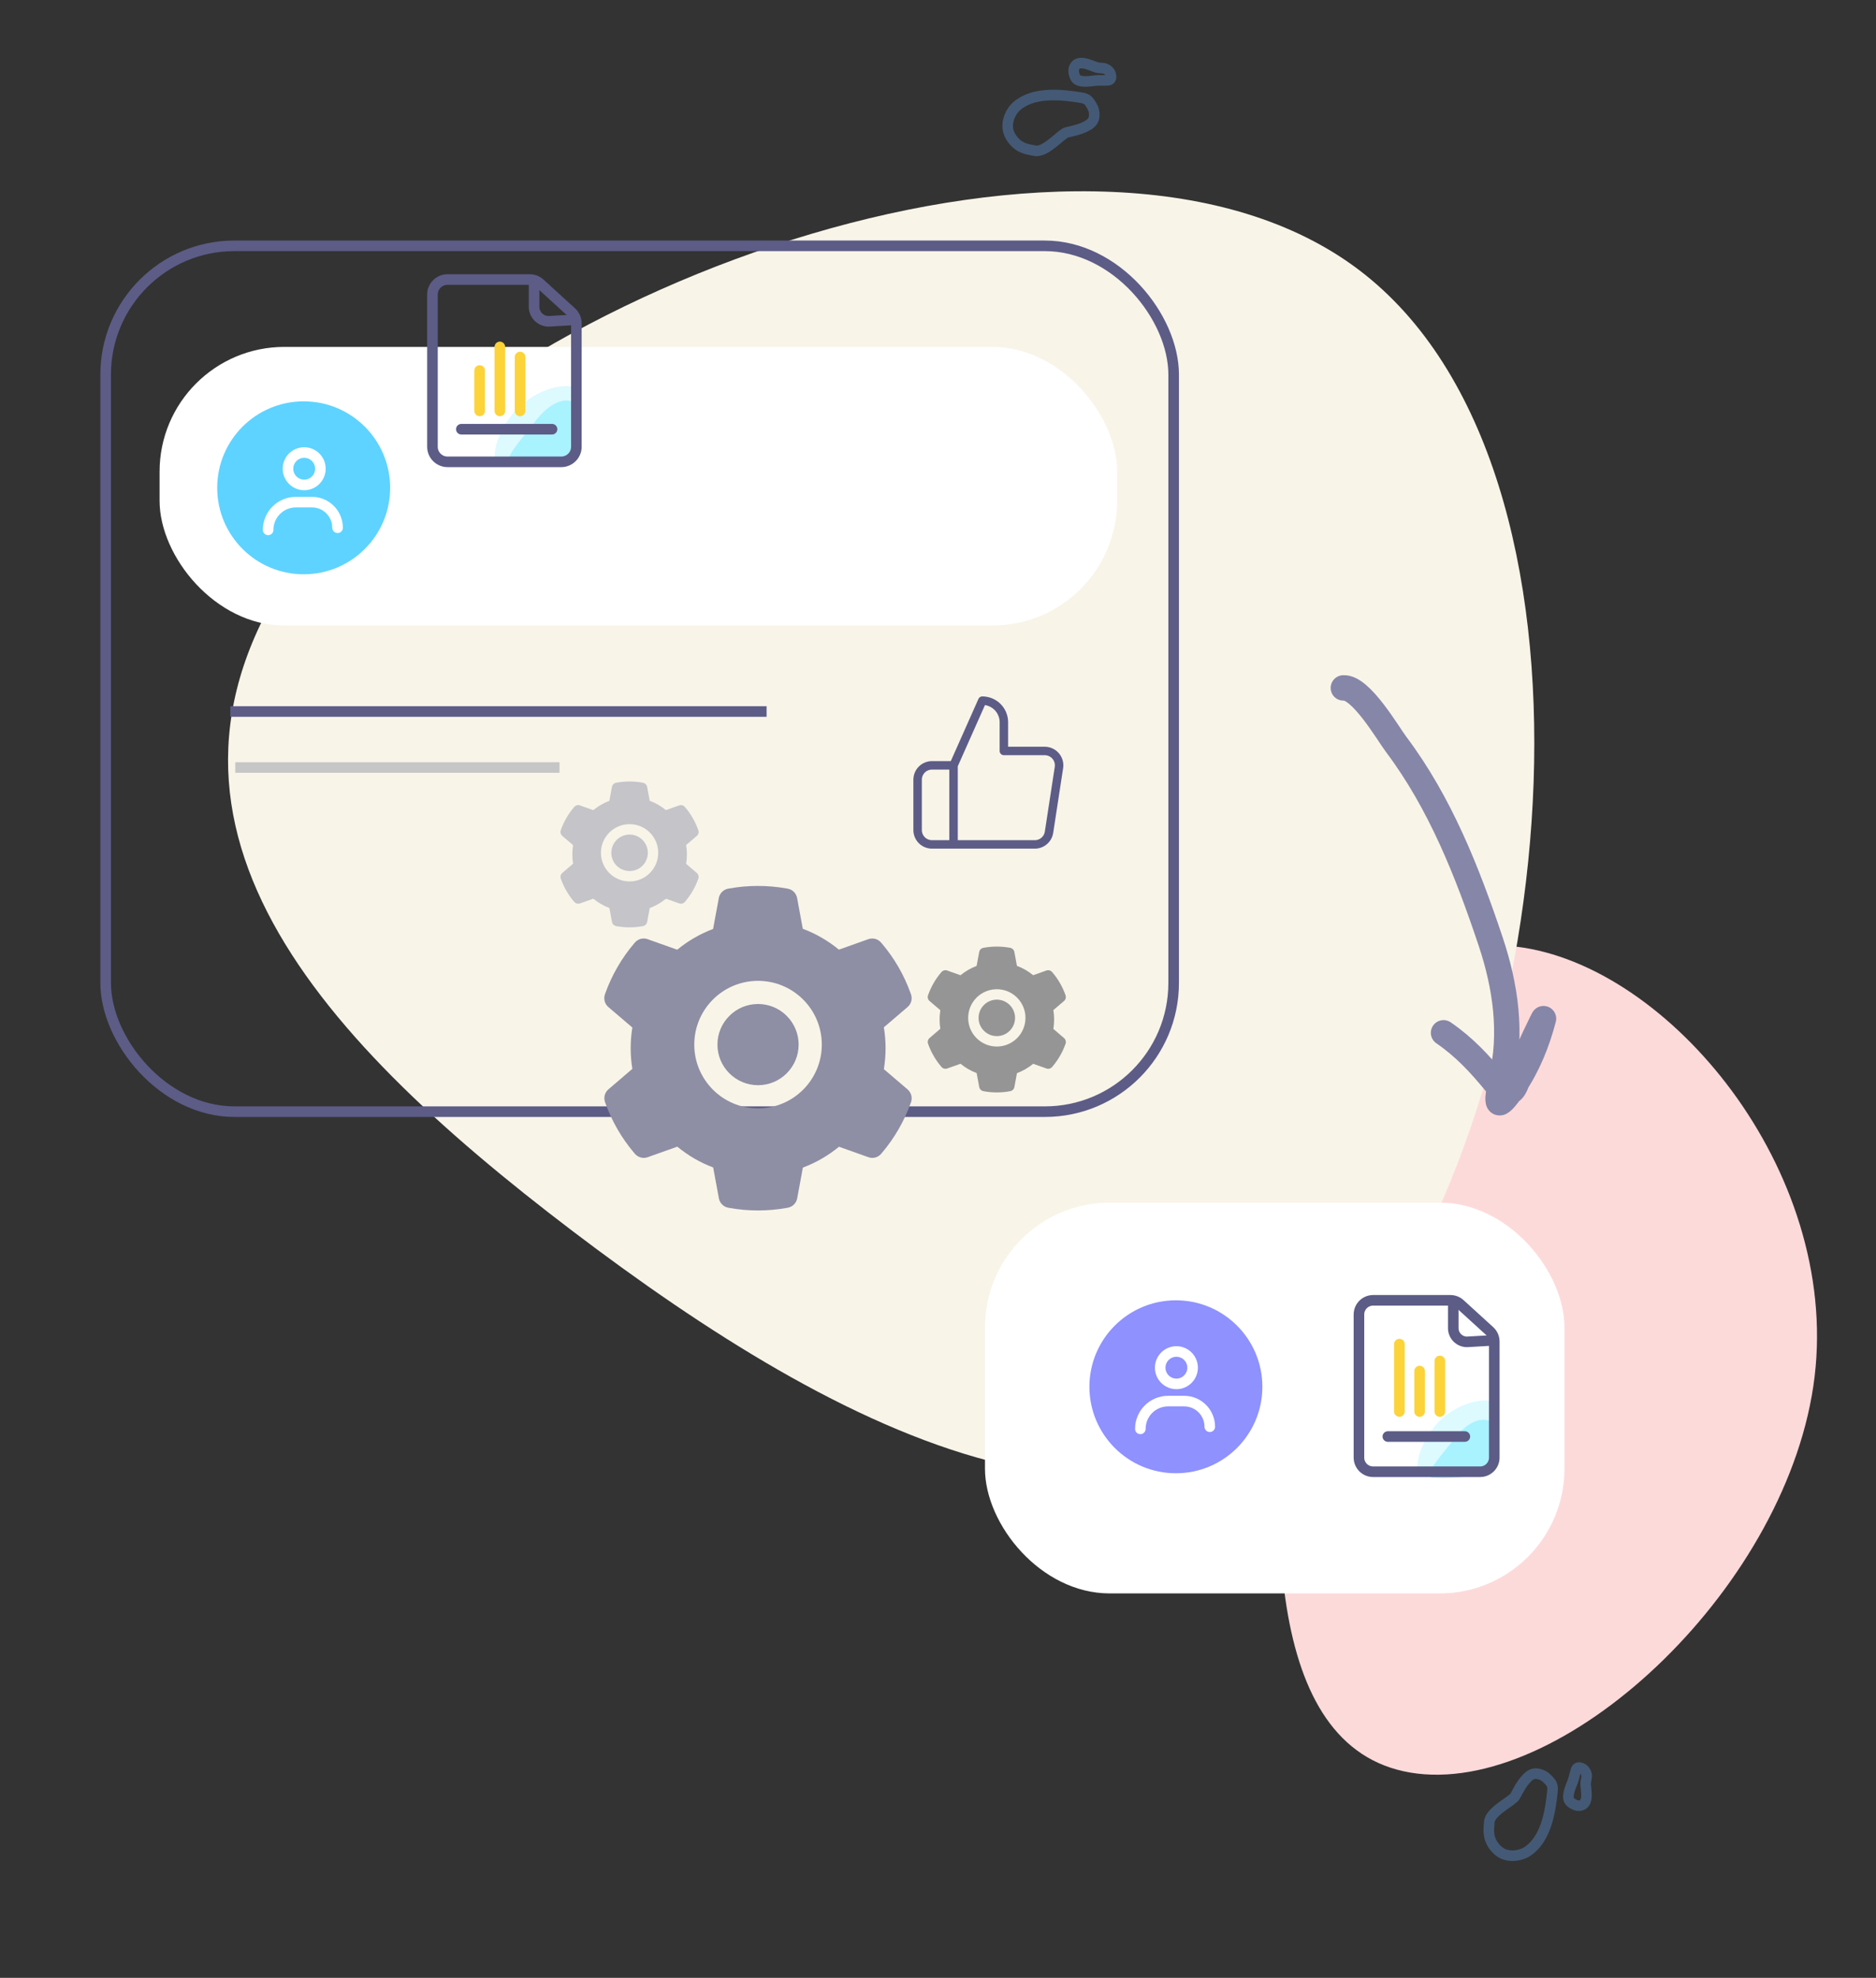 <svg width="626" height="660" viewBox="0 0 626 660" fill="none" xmlns="http://www.w3.org/2000/svg">
<rect x="0" y="0" width="626" height="660" fill="#333333" stroke="none"/>
<mask id="mask0_778_305" style="mask-type:alpha" maskUnits="userSpaceOnUse" x="0" y="0" width="626" height="660">
<rect width="626" height="660" fill="#D9D9D9"/>
</mask>
<g mask="url(#mask0_778_305)">
<path d="M605.514 459.381C597.257 528.258 523.849 597.946 472.972 591.847C422.095 585.748 422.746 508.205 431.003 439.328C439.26 370.451 455.175 309.813 506.052 315.912C556.928 322.011 613.771 390.504 605.514 459.381Z" fill="#FDDADA"/>
<path d="M355.93 44.202C354.121 44.645 348.786 51.169 345.22 50.277L345.153 50.265C343.003 49.877 341.057 49.526 339.294 48.038C338.04 46.978 336.859 45.287 336.457 43.683C335.72 40.75 337.093 37.3 339.282 35.407C344.825 30.612 353.766 31.467 360.572 32.556C361.866 32.763 362.766 33.007 363.547 34.098C364.323 35.182 364.97 36.285 365.111 37.63C365.336 39.776 364.601 40.937 362.831 41.928C360.593 43.182 358.378 43.601 355.93 44.202Z" stroke="#445975" stroke-width="3.531" stroke-linecap="round"/>
<path d="M368.925 26.83C367.889 26.814 365.839 26.769 364.783 26.982C363.279 27.157 359.872 27.616 358.93 26.017C358.332 25.002 357.988 23.342 358.586 22.271C360.071 19.615 364.15 22.016 366.053 22.532C367.121 22.821 368.117 22.528 369.154 23.077C370.168 23.613 370.802 24.609 370.74 25.781C370.685 26.814 369.782 26.843 368.925 26.83Z" stroke="#445975" stroke-width="3.531" stroke-linecap="round"/>
<path d="M453.569 90.153C541.131 156.658 520.981 360.243 454.062 448.352C387.143 536.461 278.653 477.335 191.09 410.831C103.528 344.327 36.35 270.032 103.27 181.923C170.189 93.814 366.006 23.649 453.569 90.153Z" fill="#F8F4E8"/>
<rect x="35.258" y="82.035" width="356.376" height="288.923" rx="42.968" stroke="#5C5C87" stroke-width="3.531"/>
<rect x="53.25" y="115.762" width="319.533" height="92.975" rx="41.626" fill="white"/>
<rect x="328.676" y="401.312" width="193.365" height="130.409" rx="41.626" fill="white"/>
<circle cx="101.335" cy="162.784" r="28.854" fill="#5ED3FF"/>
<circle cx="392.382" cy="462.768" r="28.854" fill="#8E91FF"/>
<circle cx="101.505" cy="156.415" r="5.407" stroke="white" stroke-width="3.529"/>
<circle cx="392.552" cy="456.396" r="5.407" stroke="white" stroke-width="3.529"/>
<path d="M89.473 176.828V176.828C89.473 171.709 93.623 167.559 98.742 167.559H104.09C108.816 167.559 112.646 171.389 112.646 176.115V176.115" stroke="white" stroke-width="3.529" stroke-linecap="round" stroke-linejoin="round"/>
<path d="M380.52 476.811V476.811C380.52 471.691 384.67 467.541 389.789 467.541H395.137C399.862 467.541 403.693 471.372 403.693 476.098V476.098" stroke="white" stroke-width="3.529" stroke-linecap="round" stroke-linejoin="round"/>
<path d="M474.402 491.939C479.432 491.787 488.759 492.767 495.047 489.42C499.003 482.033 498.945 473.306 499.129 468.263C494.668 465.489 483.871 469.271 478.424 476.348C472.976 483.425 471.705 490.758 474.402 491.939Z" fill="#DCFAFF"/>
<path d="M166.568 154.984C171.917 154.822 181.836 155.865 188.522 152.305C192.73 144.45 192.668 135.168 192.864 129.806C188.12 126.855 176.638 130.877 170.845 138.403C165.051 145.929 163.7 153.727 166.568 154.984Z" fill="#DCFAFF"/>
<path d="M478.094 493.043C481.527 493.349 490.138 493.486 497.926 490.45C499.901 484.697 498.236 478.495 497.925 474.603C494.745 472.624 489.923 474.092 485.212 480.211C480.502 486.33 474.218 493.081 478.094 493.043Z" fill="#A9F2FF"/>
<path d="M171.124 154.143C174.775 154.47 183.932 154.614 192.214 151.386C194.315 145.268 192.543 138.673 192.214 134.533C188.831 132.43 183.703 133.991 178.694 140.498C173.685 147.005 167.003 154.184 171.124 154.143Z" fill="#A9F2FF"/>
<path d="M487.183 435.148L497.081 444.174C498.064 445.07 498.624 446.338 498.624 447.668V486.387C498.624 488.999 496.507 491.116 493.896 491.116H458.193C455.582 491.116 453.465 488.999 453.465 486.387V438.643C453.465 436.031 455.582 433.914 458.193 433.914H483.997C485.176 433.914 486.312 434.354 487.183 435.148Z" stroke="#5C5C87" stroke-width="3.531" stroke-linejoin="round"/>
<path d="M180.162 94.592L190.688 104.19C191.733 105.143 192.329 106.491 192.329 107.906V149.081C192.329 151.858 190.077 154.11 187.3 154.11H149.333C146.556 154.11 144.305 151.858 144.305 149.081V98.308C144.305 95.531 146.556 93.279 149.333 93.279H176.774C178.027 93.279 179.235 93.747 180.162 94.592Z" stroke="#5C5C87" stroke-width="3.531" stroke-linejoin="round"/>
<path d="M484.945 435.039V443.211C484.945 445.838 487.157 447.923 489.779 447.769L497.588 447.31" stroke="#5C5C87" stroke-width="3.531" stroke-linejoin="round"/>
<path d="M178.215 93.672V102.362C178.215 105.156 180.567 107.373 183.355 107.209L191.659 106.721" stroke="#5C5C87" stroke-width="3.531" stroke-linejoin="round"/>
<path d="M448.265 229.556C454.081 229.104 463.14 244.753 465.855 248.363C480.568 267.921 489.661 291.015 497.385 314.085C502.413 329.104 504.664 344.799 500.98 360.395C499.045 368.592 499.226 371.37 505.136 362.607C509.831 355.645 512.934 348.029 515.051 339.923C515.161 339.504 509.506 351.23 508.397 354.182C506.074 360.36 505.47 369.235 499.02 361.369C493.758 354.951 488.56 349.347 481.69 344.647" stroke="#8686A8" stroke-width="8.475" stroke-linecap="round"/>
<path d="M76.856 237.434H255.799" stroke="#5C5C87" stroke-width="3.531"/>
<path d="M78.504 256.115H186.703" stroke="#C6C6C6" stroke-width="3.531"/>
<path d="M252.948 335.038C249.33 335.038 245.941 336.442 243.375 339.008C240.821 341.574 239.405 344.963 239.405 348.582C239.405 352.2 240.821 355.589 243.375 358.155C245.941 360.709 249.33 362.125 252.948 362.125C256.567 362.125 259.956 360.709 262.522 358.155C265.076 355.589 266.492 352.2 266.492 348.582C266.492 344.963 265.076 341.574 262.522 339.008C261.269 337.745 259.777 336.744 258.133 336.062C256.49 335.381 254.727 335.033 252.948 335.038ZM302.849 363.541L294.934 356.775C295.309 354.476 295.503 352.128 295.503 349.792C295.503 347.456 295.309 345.096 294.934 342.808L302.849 336.043C303.447 335.531 303.875 334.849 304.076 334.088C304.277 333.327 304.242 332.523 303.975 331.783L303.866 331.468C301.688 325.376 298.423 319.73 294.232 314.802L294.014 314.548C293.505 313.949 292.827 313.519 292.068 313.314C291.31 313.109 290.507 313.138 289.766 313.398L279.938 316.896C276.307 313.918 272.265 311.57 267.884 309.936L265.983 299.661C265.84 298.887 265.464 298.175 264.907 297.619C264.349 297.064 263.635 296.691 262.861 296.55L262.534 296.49C256.24 295.352 249.608 295.352 243.314 296.49L242.988 296.55C242.213 296.691 241.499 297.064 240.942 297.619C240.384 298.175 240.008 298.887 239.865 299.661L237.953 309.985C233.613 311.632 229.57 313.974 225.983 316.92L216.082 313.398C215.341 313.136 214.538 313.105 213.779 313.311C213.02 313.516 212.342 313.948 211.834 314.548L211.616 314.802C207.432 319.735 204.169 325.38 201.982 331.468L201.873 331.783C201.329 333.295 201.777 334.99 202.999 336.043L211.011 342.881C210.636 345.156 210.454 347.48 210.454 349.78C210.454 352.104 210.636 354.427 211.011 356.679L203.023 363.517C202.425 364.029 201.997 364.71 201.796 365.471C201.595 366.232 201.631 367.037 201.898 367.777L202.007 368.092C204.197 374.18 207.429 379.807 211.641 384.758L211.858 385.012C212.367 385.61 213.046 386.04 213.804 386.246C214.563 386.451 215.365 386.422 216.107 386.162L226.007 382.64C229.614 385.605 233.632 387.953 237.977 389.575L239.889 399.899C240.032 400.673 240.408 401.385 240.966 401.94C241.523 402.496 242.237 402.869 243.012 403.009L243.339 403.07C249.694 404.213 256.203 404.213 262.558 403.07L262.885 403.009C263.66 402.869 264.373 402.496 264.931 401.94C265.489 401.385 265.864 400.673 266.008 399.899L267.908 389.623C272.289 387.977 276.331 385.641 279.962 382.664L289.79 386.162C290.531 386.424 291.335 386.454 292.093 386.249C292.852 386.043 293.53 385.612 294.038 385.012L294.256 384.758C298.468 379.783 301.699 374.18 303.89 368.092L303.999 367.777C304.519 366.276 304.072 364.594 302.849 363.541ZM252.948 369.859C241.196 369.859 231.671 360.334 231.671 348.582C231.671 336.829 241.196 327.304 252.948 327.304C264.7 327.304 274.226 336.829 274.226 348.582C274.226 360.334 264.7 369.859 252.948 369.859Z" fill="#8E8EA4"/>
<path d="M332.626 333.58C330.999 333.58 329.476 334.21 328.323 335.364C327.176 336.517 326.539 338.039 326.539 339.666C326.539 341.292 327.176 342.815 328.323 343.968C329.476 345.116 330.999 345.752 332.626 345.752C334.252 345.752 335.775 345.116 336.928 343.968C338.075 342.815 338.712 341.292 338.712 339.666C338.712 338.039 338.075 336.517 336.928 335.364C336.365 334.796 335.694 334.346 334.956 334.04C334.217 333.734 333.425 333.577 332.626 333.58ZM355.05 346.388L351.493 343.348C351.662 342.315 351.749 341.259 351.749 340.21C351.749 339.16 351.662 338.099 351.493 337.071L355.05 334.031C355.319 333.801 355.511 333.495 355.602 333.153C355.692 332.811 355.676 332.449 355.556 332.116L355.507 331.975C354.528 329.238 353.061 326.7 351.178 324.486L351.08 324.371C350.851 324.102 350.546 323.909 350.206 323.817C349.865 323.725 349.504 323.738 349.171 323.855L344.754 325.427C343.123 324.089 341.306 323.033 339.337 322.299L338.483 317.681C338.419 317.334 338.25 317.014 337.999 316.764C337.749 316.514 337.428 316.347 337.08 316.284L336.933 316.256C334.105 315.745 331.124 315.745 328.296 316.256L328.149 316.284C327.801 316.347 327.48 316.514 327.23 316.764C326.979 317.014 326.81 317.334 326.746 317.681L325.887 322.321C323.936 323.061 322.12 324.114 320.508 325.437L316.058 323.855C315.725 323.737 315.364 323.723 315.023 323.816C314.682 323.908 314.378 324.102 314.149 324.371L314.052 324.486C312.171 326.702 310.705 329.239 309.722 331.975L309.673 332.116C309.428 332.796 309.63 333.558 310.179 334.031L313.78 337.104C313.611 338.127 313.529 339.171 313.529 340.204C313.529 341.248 313.611 342.293 313.78 343.304L310.19 346.377C309.921 346.607 309.729 346.914 309.638 347.256C309.548 347.598 309.564 347.959 309.684 348.292L309.733 348.433C310.717 351.169 312.17 353.698 314.062 355.923L314.16 356.037C314.389 356.306 314.694 356.499 315.035 356.591C315.375 356.684 315.736 356.671 316.069 356.554L320.518 354.971C322.139 356.303 323.945 357.359 325.898 358.087L326.757 362.727C326.821 363.075 326.99 363.395 327.241 363.644C327.491 363.894 327.812 364.062 328.16 364.125L328.307 364.152C331.163 364.666 334.088 364.666 336.944 364.152L337.091 364.125C337.439 364.062 337.76 363.894 338.01 363.644C338.261 363.395 338.43 363.075 338.494 362.727L339.348 358.109C341.317 357.37 343.134 356.32 344.765 354.982L349.182 356.554C349.515 356.671 349.876 356.685 350.217 356.593C350.558 356.501 350.863 356.307 351.091 356.037L351.189 355.923C353.081 353.687 354.534 351.169 355.518 348.433L355.567 348.292C355.801 347.617 355.6 346.861 355.05 346.388ZM332.626 349.227C327.344 349.227 323.064 344.947 323.064 339.666C323.064 334.385 327.344 330.104 332.626 330.104C337.907 330.104 342.187 334.385 342.187 339.666C342.187 344.947 337.907 349.227 332.626 349.227Z" fill="#959595"/>
<path d="M210.083 278.492C208.456 278.492 206.933 279.123 205.78 280.276C204.633 281.429 203.996 282.952 203.996 284.578C203.996 286.204 204.633 287.727 205.78 288.88C206.933 290.028 208.456 290.664 210.083 290.664C211.709 290.664 213.232 290.028 214.385 288.88C215.532 287.727 216.169 286.204 216.169 284.578C216.169 282.952 215.532 281.429 214.385 280.276C213.822 279.708 213.151 279.258 212.413 278.952C211.674 278.646 210.882 278.489 210.083 278.492ZM232.507 291.3L228.95 288.26C229.119 287.227 229.206 286.171 229.206 285.122C229.206 284.072 229.119 283.011 228.95 281.983L232.507 278.943C232.776 278.713 232.968 278.407 233.059 278.065C233.149 277.723 233.133 277.361 233.013 277.029L232.964 276.887C231.985 274.15 230.518 271.612 228.635 269.398L228.537 269.284C228.308 269.015 228.003 268.821 227.663 268.729C227.322 268.637 226.961 268.65 226.628 268.767L222.211 270.339C220.58 269.001 218.763 267.946 216.794 267.211L215.94 262.594C215.876 262.246 215.707 261.926 215.457 261.676C215.206 261.426 214.885 261.259 214.537 261.196L214.39 261.169C211.562 260.657 208.581 260.657 205.753 261.169L205.606 261.196C205.258 261.259 204.938 261.426 204.687 261.676C204.436 261.926 204.267 262.246 204.203 262.594L203.344 267.233C201.393 267.973 199.577 269.026 197.965 270.35L193.516 268.767C193.182 268.649 192.821 268.635 192.48 268.728C192.139 268.82 191.835 269.014 191.606 269.284L191.509 269.398C189.628 271.615 188.162 274.151 187.179 276.887L187.13 277.029C186.885 277.708 187.087 278.47 187.636 278.943L191.237 282.016C191.068 283.039 190.986 284.083 190.986 285.116C190.986 286.161 191.068 287.205 191.237 288.217L187.647 291.29C187.378 291.52 187.186 291.826 187.096 292.168C187.005 292.51 187.021 292.871 187.141 293.204L187.19 293.345C188.174 296.081 189.627 298.61 191.519 300.835L191.617 300.949C191.846 301.218 192.151 301.411 192.492 301.504C192.833 301.596 193.193 301.583 193.526 301.466L197.975 299.883C199.596 301.216 201.402 302.271 203.355 303L204.214 307.639C204.278 307.987 204.447 308.307 204.698 308.557C204.948 308.806 205.269 308.974 205.617 309.037L205.764 309.064C208.62 309.578 211.545 309.578 214.401 309.064L214.548 309.037C214.896 308.974 215.217 308.806 215.467 308.557C215.718 308.307 215.887 307.987 215.951 307.639L216.805 303.021C218.774 302.282 220.591 301.232 222.222 299.894L226.639 301.466C226.972 301.584 227.333 301.597 227.674 301.505C228.015 301.413 228.32 301.219 228.548 300.949L228.646 300.835C230.538 298.599 231.991 296.081 232.975 293.345L233.024 293.204C233.258 292.53 233.057 291.774 232.507 291.3ZM210.083 294.14C204.801 294.14 200.521 289.859 200.521 284.578C200.521 279.297 204.801 275.016 210.083 275.016C215.364 275.016 219.644 279.297 219.644 284.578C219.644 289.859 215.364 294.14 210.083 294.14Z" fill="#C4C4C9"/>
<path d="M318.19 281.781H310.993C309.721 281.781 308.5 281.276 307.601 280.376C306.701 279.476 306.195 278.256 306.195 276.983V260.191C306.195 258.918 306.701 257.698 307.601 256.798C308.5 255.898 309.721 255.393 310.993 255.393H318.19M334.982 250.595V240.999C334.982 239.091 334.224 237.26 332.874 235.911C331.525 234.561 329.694 233.803 327.786 233.803L318.19 255.393V281.781H345.25C346.407 281.794 347.53 281.389 348.411 280.639C349.293 279.89 349.874 278.847 350.047 277.703L353.358 256.113C353.462 255.425 353.416 254.723 353.222 254.055C353.028 253.387 352.691 252.769 352.235 252.244C351.779 251.72 351.214 251.3 350.579 251.015C349.944 250.731 349.256 250.587 348.56 250.595H334.982Z" stroke="#5C5C87" stroke-width="2.825" stroke-linecap="round" stroke-linejoin="round"/>
<path d="M505.568 599.405C504.674 601.039 496.996 604.515 496.94 608.19L496.934 608.258C496.756 610.436 496.594 612.407 497.579 614.493C498.28 615.978 499.61 617.554 501.056 618.356C503.701 619.823 507.388 619.384 509.781 617.756C515.841 613.635 517.317 604.775 518.016 597.917C518.149 596.614 518.145 595.681 517.292 594.646C516.444 593.617 515.544 592.708 514.281 592.225C512.265 591.456 510.955 591.867 509.541 593.322C507.753 595.162 506.778 597.194 505.568 599.405Z" stroke="#445975" stroke-width="3.531" stroke-linecap="round"/>
<path d="M525.697 591.33C525.446 592.334 524.962 594.327 524.484 595.293C523.928 596.701 522.608 599.876 523.91 601.197C524.737 602.036 526.252 602.796 527.441 602.493C530.39 601.743 529.12 597.183 529.111 595.212C529.106 594.105 529.646 593.218 529.383 592.074C529.125 590.956 528.327 590.088 527.178 589.846C526.166 589.633 525.906 590.498 525.697 591.33Z" stroke="#445975" stroke-width="3.531" stroke-linecap="round"/>
<line x1="153.941" y1="143.227" x2="184.211" y2="143.227" stroke="#5C5C87" stroke-width="3.531" stroke-linecap="round"/>
<line x1="463.106" y1="479.365" x2="488.804" y2="479.365" stroke="#5C5C87" stroke-width="3.531" stroke-linecap="round"/>
<path d="M466.957 448.529V471.014" stroke="#FCD339" stroke-width="3.531" stroke-linecap="round"/>
<path d="M160.047 123.631V137.121" stroke="#FCD339" stroke-width="3.531" stroke-linecap="round"/>
<path d="M473.703 457.523V471.014" stroke="#FCD339" stroke-width="3.531" stroke-linecap="round"/>
<path d="M166.793 115.762V137.122" stroke="#FCD339" stroke-width="3.531" stroke-linecap="round"/>
<path d="M480.449 454.15V471.014" stroke="#FCD339" stroke-width="3.531" stroke-linecap="round"/>
<path d="M173.539 119.137V137.124" stroke="#FCD339" stroke-width="3.531" stroke-linecap="round"/>
</g>
</svg>
